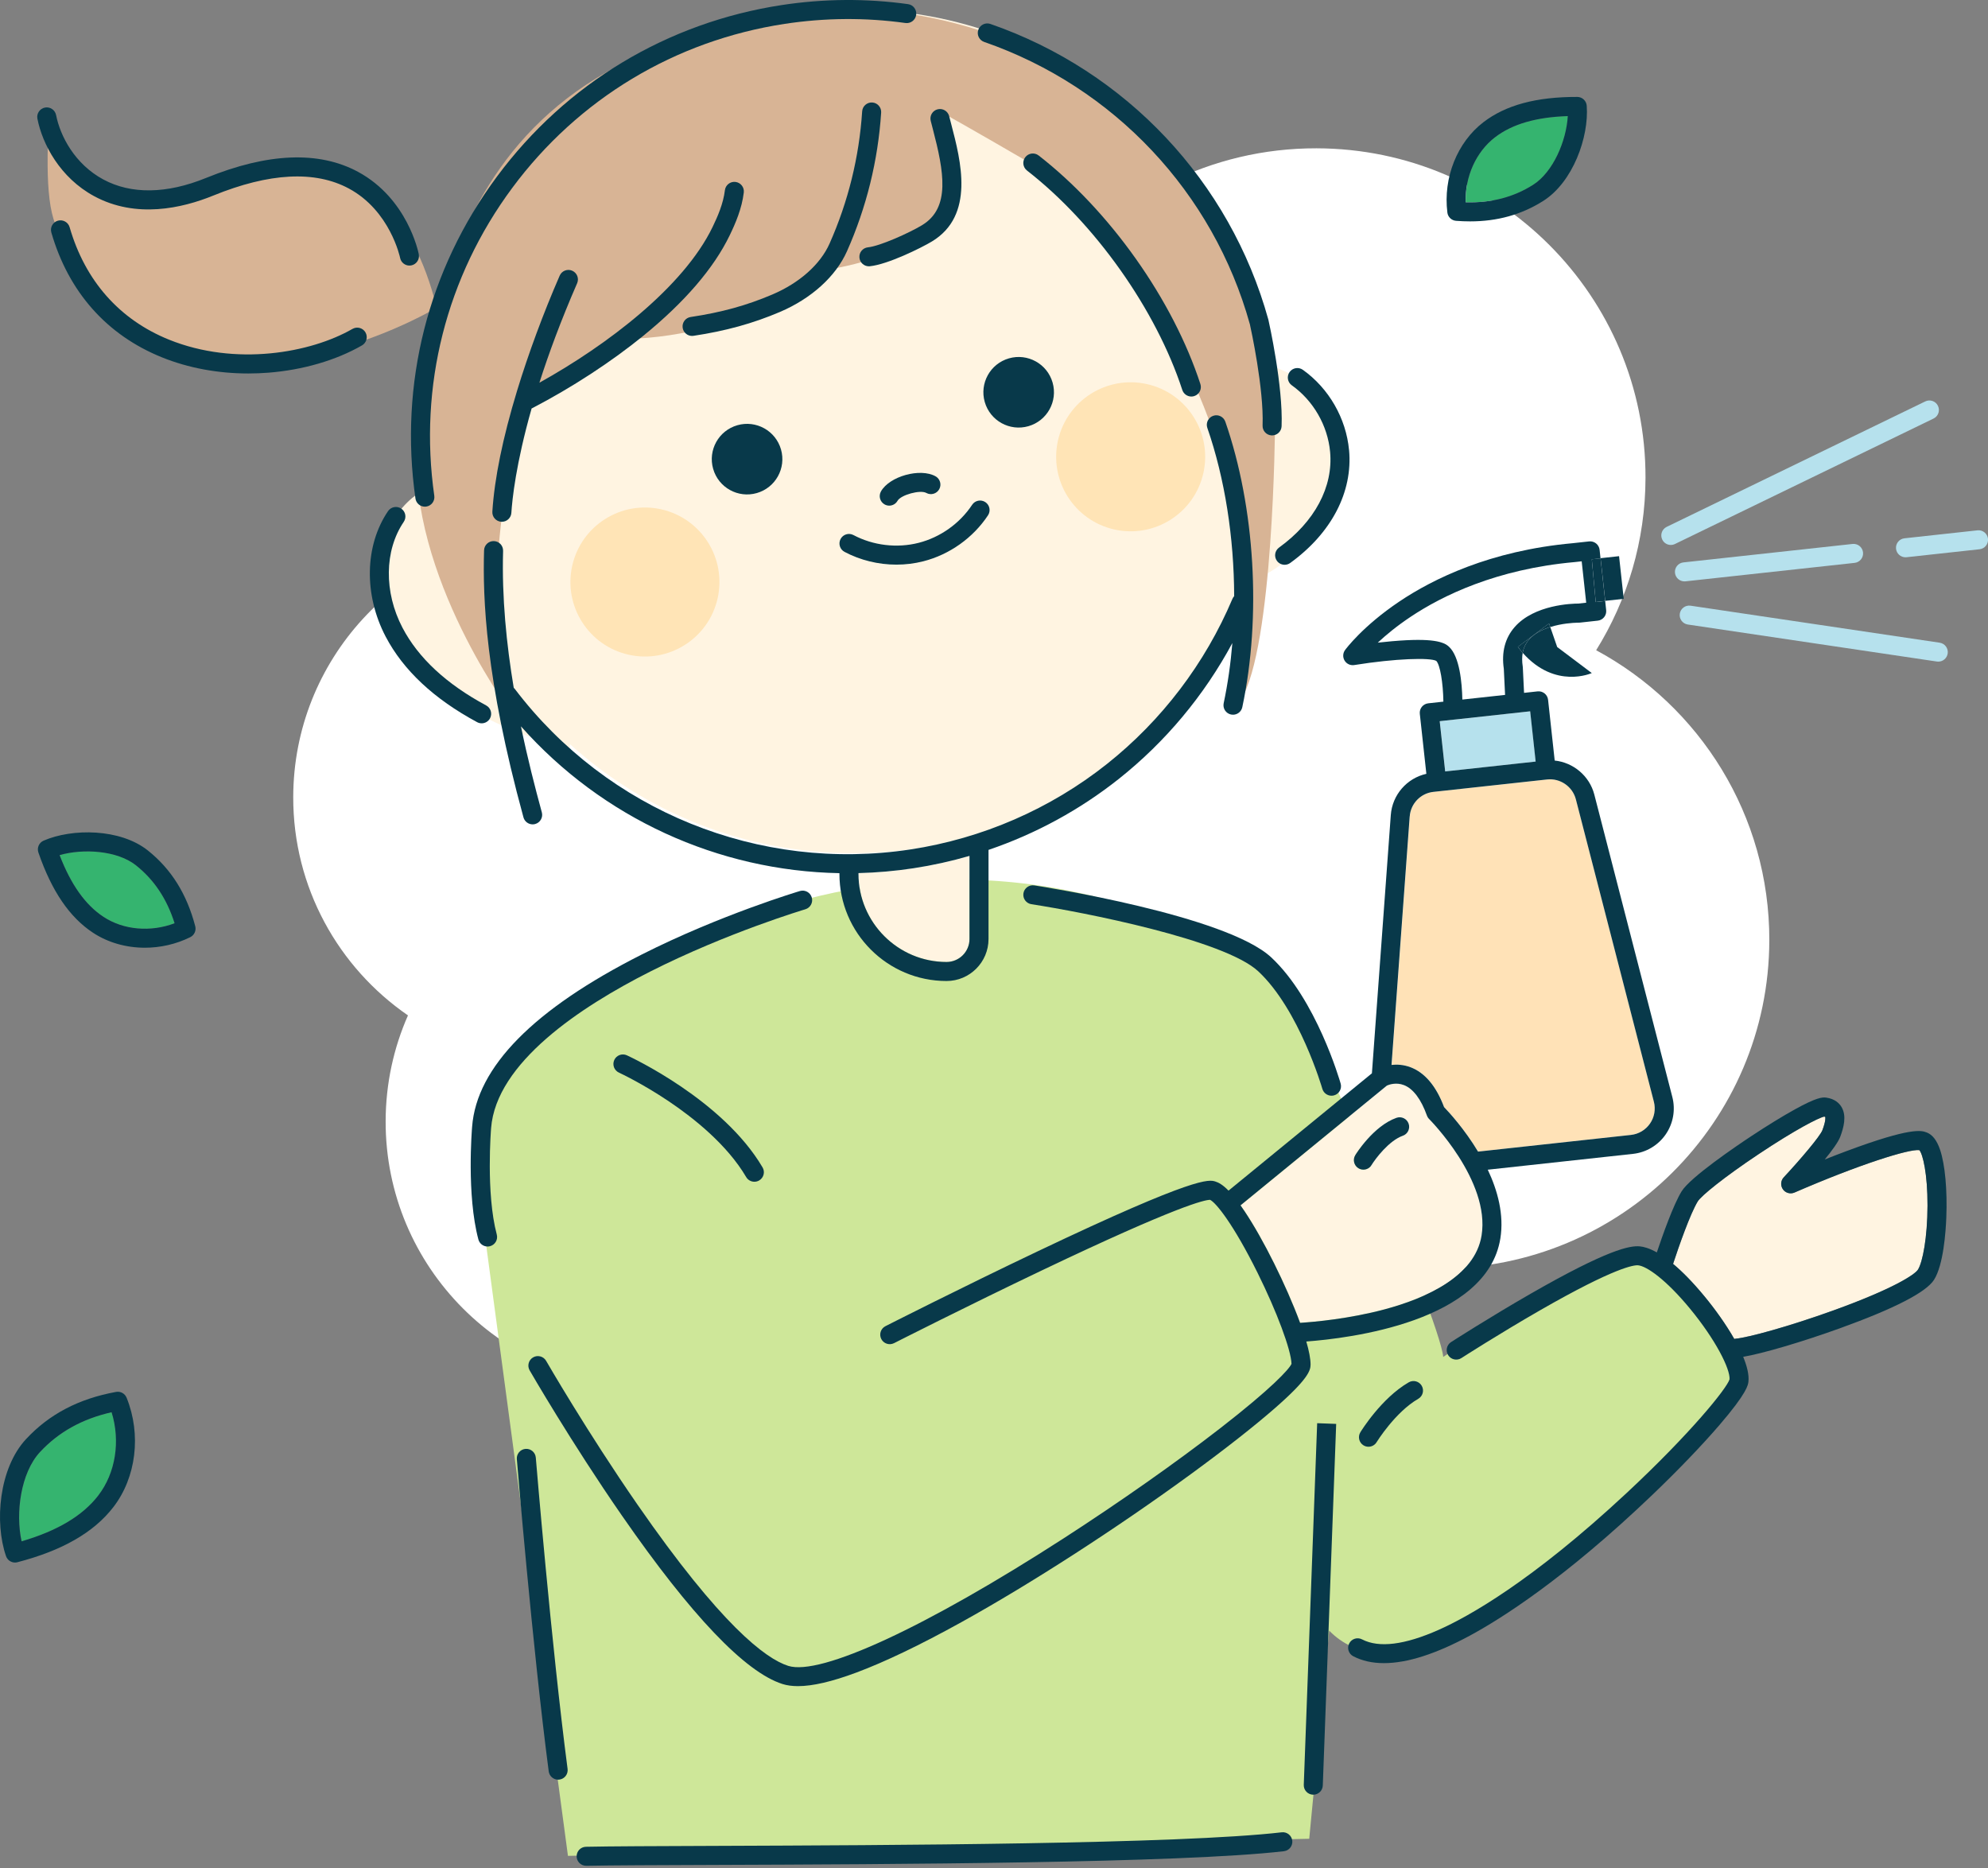 <svg width="780" height="733" viewBox="0 0 780 733" fill="none" xmlns="http://www.w3.org/2000/svg">
<rect x="0" y="0" width="780" height="733" fill="#808080" stroke="none"/>
<g clip-path="url(#clip0_227_1219)">
<path d="M694.2 368.941C694.304 319.761 666.802 276.957 626.26 255.107C638.483 235.456 645.572 212.289 645.621 187.463C645.774 116.214 587.981 58.333 516.546 58.185C495.751 58.141 476.097 63.002 458.672 71.662C432.276 50.228 398.62 37.343 361.931 37.267C276.943 37.088 207.901 105.654 207.722 190.411C207.708 196.912 208.103 203.319 208.876 209.609C156.303 214.735 115.168 258.883 115.051 312.687C114.975 348.215 132.813 379.609 160.068 398.377C154.466 411.083 151.339 425.119 151.308 439.882C151.187 497.202 197.681 543.77 255.155 543.896C263.911 543.914 272.414 542.847 280.545 540.836C303.946 573.528 342.264 594.877 385.615 594.966C449.926 595.101 503.365 548.407 513.5 487.108C529.16 493.869 546.424 497.641 564.572 497.677C636.012 497.829 694.048 440.191 694.196 368.946L694.2 368.941Z" fill="white"/>
<path d="M19.203 45.773C19.203 45.773 18.083 101.702 90.793 68.144C90.793 68.144 152.318 43.533 171.335 120.718C171.335 120.718 67.302 183.362 24.793 92.751C18.216 86.691 18.099 67.478 19.198 45.768L19.203 45.773Z" fill="#D8B495"/>
<path d="M208.298 408.208C208.298 408.208 343.654 286.28 499.141 381.361C509.788 387.154 564.927 517.307 566.256 532.376C566.256 532.376 623.305 493.224 641.201 493.224C657.321 493.224 677.063 522.252 680.834 537.012C681.25 538.644 681.474 540.1 681.474 541.322C681.474 553.628 564.021 683.387 521.512 639.758L513.682 721.419L222.839 728.13L187.041 460.781C187.041 460.781 179.211 429.459 208.293 408.208H208.298Z" fill="#CEE799"/>
<path d="M498.235 143.36C485.827 64.195 417.331 3.637 334.688 3.637C243.254 3.637 169.13 77.76 169.13 169.193C169.13 176.234 169.573 183.174 170.426 189.98C162.782 193.314 146.892 203.545 149.74 230.344C153.469 265.395 190.013 285.531 223.571 293.73L223.587 291.927C252.962 318.534 291.929 334.744 334.688 334.744C405.329 334.744 465.626 290.497 489.401 228.21C515.795 220.657 525.599 186.342 525.599 186.342C527.055 157.245 511.165 147.702 498.235 143.354V143.36Z" fill="#FFF4E1"/>
<path d="M199.34 277.888C199.34 277.888 157.392 220.839 164.102 168.821C170.818 116.807 180.323 1.029 352.592 4.945C352.592 4.945 493.537 16.69 500.253 167.146C500.253 167.146 499.693 254.397 486.832 274.533C486.832 274.533 510.324 159.315 404.611 64.234C404.611 64.234 377.764 48.573 369.373 44.097C369.373 44.097 398.455 92.755 325.745 105.622C325.745 105.622 293.862 131.908 245.203 133.028L204.935 157.64C204.935 157.64 185.919 233.145 199.34 277.894V277.888Z" fill="#D8B495"/>
<path d="M281.556 234.779C285.107 219.031 275.22 203.385 259.472 199.833C243.723 196.281 228.077 206.168 224.525 221.917C220.973 237.665 230.86 253.311 246.609 256.863C262.357 260.415 278.004 250.528 281.556 234.779Z" fill="#FFE4B6"/>
<path d="M472.138 185.65C475.69 169.902 465.802 154.256 450.054 150.704C434.305 147.152 418.659 157.039 415.107 172.788C411.555 188.536 421.442 204.182 437.191 207.734C452.939 211.286 468.586 201.399 472.138 185.65Z" fill="#FFE4B6"/>
<path d="M685.179 493.949C684.448 493.949 683.707 493.735 683.061 493.287C681.365 492.114 680.938 489.788 682.112 488.092C688.556 478.762 692.258 470.153 692.295 470.068C693.106 468.169 695.298 467.289 697.197 468.099C699.096 468.91 699.976 471.103 699.165 473.002C699.005 473.38 695.127 482.395 688.257 492.343C687.532 493.394 686.369 493.954 685.179 493.954V493.949Z" fill="#FFE4B6"/>
<path d="M655.553 213.809C654.166 213.809 652.838 213.036 652.193 211.702C651.291 209.846 652.065 207.611 653.921 206.715L755.378 157.496C757.234 156.595 759.469 157.368 760.365 159.225C761.267 161.081 760.493 163.316 758.637 164.212L657.18 213.43C656.657 213.687 656.103 213.804 655.553 213.804V213.809Z" fill="#B6E1ED"/>
<path d="M660.894 228.1C659.011 228.1 657.394 226.681 657.186 224.771C656.962 222.723 658.445 220.877 660.494 220.653L726.851 213.415C728.9 213.186 730.745 214.674 730.969 216.722C731.193 218.77 729.71 220.616 727.662 220.84L661.304 228.079C661.166 228.095 661.032 228.1 660.894 228.1Z" fill="#B6E1ED"/>
<path d="M760.501 259.587C760.32 259.587 760.133 259.571 759.946 259.544L662.218 245.024C660.181 244.72 658.772 242.821 659.071 240.784C659.375 238.746 661.274 237.338 663.312 237.637L761.04 252.156C763.078 252.46 764.486 254.359 764.187 256.397C763.91 258.253 762.32 259.581 760.496 259.581L760.501 259.587Z" fill="#B6E1ED"/>
<path d="M747.624 218.642C745.741 218.642 744.125 217.223 743.917 215.313C743.693 213.265 745.176 211.419 747.224 211.195L775.88 208.069C777.923 207.84 779.773 209.328 779.998 211.376C780.222 213.425 778.739 215.27 776.69 215.494L748.035 218.62C747.896 218.636 747.763 218.642 747.624 218.642Z" fill="#B6E1ED"/>
<path d="M704.071 467.885C702.449 468.589 700.555 468.056 699.536 466.615C698.518 465.17 698.651 463.207 699.856 461.916C706.476 454.822 714.152 445.738 715.022 443.428C716.398 439.763 716.211 438.483 716.131 438.195C716.067 438.168 715.944 438.12 715.742 438.083C713.507 438.542 704.327 443.262 690.095 452.752C676.295 461.953 667.451 469.197 666.134 471.347C663.168 476.196 658.671 489.046 656.441 495.868C659.919 498.77 664.016 502.856 668.758 508.601C672.823 513.519 677.138 519.509 680.451 525.318C680.637 525.27 680.824 525.238 681.021 525.217C685.849 524.795 701.905 520.426 719.428 514.1C742.968 505.597 751.305 500.055 752.521 498.124C754.361 495.201 756.239 485.621 756.266 472.968C756.298 460.481 754.425 452.795 753.076 451.248C749.171 450.693 729.659 456.785 704.071 467.885Z" fill="#FFF4E1"/>
<path d="M553.414 418.704C559.079 420.838 563.517 426.103 566.616 434.355C568.558 436.371 574.607 442.937 579.947 451.819L639.94 445.274C642.96 444.943 645.685 443.321 647.414 440.82C649.142 438.323 649.697 435.203 648.939 432.264L618.326 313.595C617.035 308.597 612.197 305.247 607.06 305.812L564.152 310.496C564.152 310.496 564.152 310.496 564.147 310.496L562.429 310.682C557.42 311.232 553.51 315.28 553.142 320.316L546.016 417.808C548.149 417.568 550.715 417.68 553.43 418.704H553.414Z" fill="#FFE2B7"/>
<path d="M573.762 274.464L590.528 272.635L590.032 262.398C589.077 255.864 590.506 250.354 594.283 246.023C602.012 237.163 617.033 236.805 619.247 236.805L622.357 236.464L620.586 220.227L617.844 220.525C617.844 220.525 617.796 220.525 617.775 220.531C587.087 223.294 565.889 233.717 553.503 241.974C548.025 245.628 543.736 249.191 540.578 252.136C542.397 251.927 544.344 251.73 546.334 251.559C562.304 250.178 566.502 251.874 568.508 253.714C572.733 257.598 573.634 267.951 573.768 274.459L573.762 274.464Z" fill="white"/>
<path d="M602.544 298.799L600.395 279.078L570.417 282.348C570.417 282.348 570.417 282.348 570.411 282.348L564.906 282.951L567.056 302.671L602.55 298.799H602.544Z" fill="#B6E1ED"/>
<path d="M371.387 377.419C376.348 377.419 380.386 373.381 380.386 368.42V335.802C373.201 337.887 365.861 339.509 358.42 340.645C351.218 341.744 344.007 342.368 336.832 342.549V342.864C336.832 361.918 352.333 377.419 371.387 377.419Z" fill="#FFF4E1"/>
<path d="M581.327 484.726C584.794 463.23 561.004 439.284 560.764 439.044C560.369 438.65 560.065 438.175 559.878 437.652C557.595 431.257 554.485 427.133 550.885 425.73C547.796 424.525 545.022 425.538 544.185 425.906L544.169 425.922L486.746 472.9C487.248 473.604 487.77 474.357 488.314 475.173C491.968 480.64 496.022 487.804 500.039 495.885C503.533 502.916 507.336 511.386 510.126 518.993C515.69 518.63 529.404 517.419 543.353 513.68C559.238 509.423 578.719 500.942 581.332 484.721L581.327 484.726ZM534.946 458.904C534.279 458.904 533.607 458.728 532.999 458.354C531.244 457.277 530.689 454.983 531.761 453.228C532.044 452.764 538.813 441.824 547.913 438.575C549.855 437.882 551.994 438.895 552.688 440.837C553.381 442.778 552.368 444.917 550.426 445.611C544.948 447.568 539.693 454.588 538.131 457.133C537.426 458.279 536.2 458.914 534.941 458.914L534.946 458.904Z" fill="#FFF4E1"/>
<path d="M289.296 166.836C281.945 168.949 277.699 176.619 279.812 183.964C281.924 191.315 289.589 195.561 296.94 193.448C304.29 191.336 308.537 183.671 306.424 176.32C304.312 168.97 296.641 164.724 289.296 166.836Z" fill="#08394A"/>
<path d="M403.502 167.21C410.853 165.098 415.099 157.433 412.987 150.082C410.874 142.732 403.204 138.486 395.859 140.598C388.508 142.71 384.262 150.381 386.374 157.726C388.487 165.076 396.157 169.322 403.502 167.21Z" fill="#08394A"/>
<path d="M635.246 218.206L627.992 218.998L629.819 235.733L637.073 234.941L635.246 218.206Z" fill="#08394A"/>
<path d="M599.894 250.951C598.609 252.428 597.792 254.14 597.43 256.119C610.237 270.596 624.544 264.067 624.544 264.067L610.968 253.847L608.253 245.995C605.255 246.95 602.049 248.481 599.899 250.951H599.894Z" fill="#08394A"/>
<path d="M498.969 170.826C499.017 170.826 499.065 170.826 499.113 170.826C501.108 170.826 502.761 169.247 502.841 167.236C503.455 151.388 497.913 126.59 497.678 125.544C497.667 125.485 497.651 125.427 497.635 125.368C482.63 71.221 441.871 27.87 388.593 9.398C386.646 8.721 384.518 9.755 383.84 11.703C383.163 13.649 384.198 15.778 386.145 16.455C437.071 34.111 476.042 75.536 490.407 127.272C490.765 128.883 495.934 152.514 495.379 166.953C495.299 169.012 496.904 170.751 498.963 170.826H498.969Z" fill="#08394A"/>
<path d="M307.854 9.366C323.643 6.96 339.587 6.843 355.249 9.025C357.292 9.307 359.18 7.883 359.463 5.84C359.745 3.797 358.321 1.909 356.278 1.626C339.902 -0.657 323.233 -0.534 306.729 1.983C261.772 8.843 222.091 32.735 194.998 69.258C167.922 105.76 156.56 150.62 163.004 195.582C163.27 197.443 164.865 198.787 166.695 198.787C166.871 198.787 167.052 198.777 167.228 198.75C169.271 198.457 170.685 196.563 170.397 194.525C164.236 151.521 175.102 108.619 200.994 73.707C226.908 38.779 264.855 15.927 307.854 9.366Z" fill="#08394A"/>
<path d="M331.35 216.519C337.58 219.82 344.653 221.527 351.716 221.527C355.273 221.527 358.831 221.095 362.272 220.215C372.551 217.596 381.801 211.019 387.652 202.17C388.788 200.452 388.319 198.132 386.596 196.996C384.873 195.859 382.558 196.329 381.422 198.052C376.584 205.37 368.929 210.811 360.426 212.977C351.924 215.142 342.599 214.028 334.849 209.92C333.024 208.955 330.768 209.648 329.803 211.472C328.837 213.297 329.531 215.553 331.355 216.519H331.35Z" fill="#08394A"/>
<path d="M345.647 192.808C344.633 194.606 345.268 196.884 347.066 197.897C347.647 198.223 348.276 198.383 348.895 198.383C350.197 198.383 351.466 197.7 352.149 196.484C353.467 194.153 361.057 192.078 363.431 193.395C365.234 194.398 367.506 193.747 368.509 191.944C369.512 190.141 368.861 187.869 367.058 186.866C361.02 183.511 349.012 186.845 345.641 192.808H345.647Z" fill="#08394A"/>
<path d="M529.302 176.572C528.15 164.112 521.37 152.345 511.176 145.09C509.496 143.895 507.165 144.29 505.97 145.97C504.775 147.65 505.17 149.982 506.85 151.176C515.299 157.188 520.911 166.939 521.871 177.26C523.146 191.007 515.844 204.699 501.841 214.829C500.172 216.04 499.798 218.371 501.004 220.04C501.735 221.049 502.876 221.587 504.034 221.587C504.791 221.587 505.559 221.358 506.221 220.878C522.415 209.164 530.833 193.012 529.312 176.572H529.302Z" fill="#08394A"/>
<path d="M188.973 283.788C190.302 283.788 191.593 283.073 192.265 281.82C193.241 280.001 192.558 277.739 190.744 276.763C175.174 268.394 164.127 258.147 157.923 246.294C150.594 232.298 150.786 215.986 158.419 204.731C159.577 203.024 159.134 200.703 157.427 199.546C155.72 198.388 153.4 198.836 152.242 200.538C143.089 214.033 142.721 233.354 151.309 249.756C158.222 262.953 170.298 274.251 187.213 283.34C187.773 283.644 188.381 283.783 188.979 283.783L188.973 283.788Z" fill="#08394A"/>
<path d="M40.529 70.411C29.348 64.378 23.63 53.405 22.009 45.148C21.608 43.127 19.645 41.809 17.624 42.204C15.602 42.604 14.284 44.567 14.679 46.588C16.632 56.515 23.513 69.712 36.976 76.982C53.358 85.826 71.414 81.73 83.672 76.732C105.697 67.76 123.598 66.826 136.875 73.963C153.059 82.663 156.921 100.863 156.985 101.184C157.337 102.965 158.895 104.197 160.645 104.197C160.879 104.197 161.125 104.176 161.365 104.128C163.386 103.733 164.709 101.77 164.314 99.749C164.144 98.863 159.855 77.9 140.503 67.434C125.156 59.14 105.089 59.94 80.85 69.813C65.408 76.108 51.459 76.31 40.523 70.405L40.529 70.411Z" fill="#08394A"/>
<path d="M138.296 129.038C121.946 138.464 92.459 143.809 66.343 133.274C46.883 125.427 33.393 110.166 27.318 89.144C26.747 87.165 24.677 86.023 22.693 86.594C20.714 87.165 19.572 89.235 20.143 91.219C26.875 114.529 41.885 131.465 63.548 140.203C73.901 144.379 85.482 146.529 97.436 146.529C100.028 146.529 102.642 146.428 105.266 146.225C118.815 145.169 131.868 141.365 142.024 135.514C143.811 134.484 144.425 132.201 143.395 130.414C142.366 128.627 140.083 128.014 138.296 129.044V129.038Z" fill="#08394A"/>
<path d="M224.512 106.209C222.624 105.388 220.421 106.252 219.6 108.14C213.241 122.724 207.299 138.785 202.861 153.363C197.26 171.777 194.001 187.715 193.179 200.742C193.051 202.8 194.614 204.571 196.673 204.705C196.753 204.705 196.833 204.71 196.913 204.71C198.865 204.71 200.514 203.19 200.636 201.211C200.967 195.989 202.402 181.981 208.584 160.25C208.67 160.213 208.755 160.181 208.835 160.138C224.384 152.057 239.891 141.943 252.501 131.664C268.674 118.478 280.036 105.26 286.277 92.373C288.603 87.572 291.078 81.822 291.83 75.527C292.075 73.479 290.609 71.623 288.566 71.377C286.517 71.132 284.661 72.599 284.416 74.642C283.797 79.837 281.615 84.873 279.561 89.114C268.136 112.706 238.072 135.457 211.636 150.152C215.263 138.801 220.069 125.759 226.443 111.128C227.265 109.239 226.401 107.036 224.512 106.215V106.209Z" fill="#08394A"/>
<path d="M332.31 98.591C339.975 81.33 344.488 63.023 345.725 44.178C345.859 42.119 344.301 40.342 342.242 40.209C340.183 40.086 338.407 41.633 338.274 43.692C337.095 61.658 332.79 79.111 325.482 95.567C321.86 103.723 313.693 110.999 303.073 115.527C292.981 119.832 283.086 122.563 270.988 124.371C268.95 124.675 267.542 126.58 267.846 128.617C268.123 130.468 269.718 131.797 271.532 131.797C271.713 131.797 271.9 131.781 272.092 131.754C284.67 129.871 295.445 126.894 306.002 122.392C318.34 117.128 327.93 108.454 332.305 98.591H332.31Z" fill="#08394A"/>
<path d="M361.766 88.354C356.629 91.443 345.203 96.564 340.547 97.033C338.493 97.241 336.999 99.071 337.202 101.119C337.394 103.045 339.016 104.48 340.915 104.48C341.037 104.48 341.165 104.474 341.293 104.458C348.297 103.754 361.35 97.316 365.617 94.75C382.585 84.535 376.969 63.044 373.251 48.823C372.963 47.713 372.68 46.636 372.413 45.59C371.906 43.59 369.874 42.385 367.879 42.886C365.879 43.393 364.668 45.425 365.175 47.42C365.441 48.481 365.729 49.575 366.023 50.706C370.354 67.29 373.027 81.564 361.761 88.349L361.766 88.354Z" fill="#08394A"/>
<path d="M463.885 153C464.397 154.574 465.864 155.577 467.432 155.577C467.816 155.577 468.205 155.518 468.589 155.39C470.552 154.75 471.619 152.643 470.979 150.68C465.666 134.411 456.902 117.411 445.636 101.51C434.418 85.678 421.238 71.67 407.523 61.007C405.896 59.738 403.549 60.036 402.285 61.663C401.021 63.29 401.314 65.637 402.941 66.901C429.671 87.689 453.59 121.486 463.879 152.995L463.885 153Z" fill="#08394A"/>
<path d="M371.383 384.887C380.462 384.887 387.85 377.499 387.85 368.421V333.445C406.311 327.161 423.626 317.762 438.925 305.627C457.248 291.091 472.461 272.854 483.519 252.291C482.852 260.393 481.721 268.325 480.115 275.905C479.689 277.921 480.974 279.906 482.996 280.332C483.257 280.386 483.519 280.412 483.775 280.412C485.503 280.412 487.05 279.207 487.423 277.452C494.96 241.916 492.405 198.997 480.761 165.44C480.083 163.493 477.955 162.458 476.008 163.135C474.061 163.813 473.026 165.941 473.704 167.888C480.59 187.726 484.169 210.967 484.233 233.888C483.956 234.192 483.727 234.544 483.556 234.939C472.85 260.271 455.813 282.69 434.278 299.77C412.083 317.378 385.46 328.959 357.279 333.258C297.893 342.321 238.39 318.205 202.011 270.325C201.872 270.144 201.723 269.984 201.563 269.835C198.72 252.803 196.869 234.411 197.392 216.13C197.45 214.066 195.829 212.348 193.764 212.29C191.711 212.231 189.982 213.853 189.924 215.917C189.39 234.677 190.414 265.946 205.382 320.68C205.836 322.339 207.34 323.432 208.983 323.432C209.308 323.432 209.639 323.39 209.97 323.299C211.959 322.755 213.133 320.701 212.589 318.712C209.948 309.046 206.993 297.567 204.395 284.973C236.347 320.979 281.747 341.697 329.355 342.577V342.865C329.355 366.036 348.206 384.887 371.378 384.887H371.383ZM336.828 342.55C343.997 342.369 351.209 341.745 358.415 340.646C365.857 339.51 373.196 337.888 380.382 335.802V368.421C380.382 373.381 376.344 377.419 371.383 377.419C352.329 377.419 336.828 361.918 336.828 342.865V342.55Z" fill="#08394A"/>
<path d="M192.678 442.656C194.641 416.956 227.681 395.054 255.056 381.211C285.387 365.87 315.68 356.834 315.978 356.744C317.957 356.157 319.083 354.082 318.501 352.103C317.915 350.124 315.84 348.998 313.861 349.58C313.551 349.67 282.703 358.872 251.776 374.501C209.411 395.912 187.024 418.647 185.237 442.053C185.146 443.136 183.028 468.788 187.696 486.284C188.139 487.953 189.648 489.058 191.302 489.058C191.622 489.058 191.942 489.015 192.267 488.929C194.262 488.396 195.446 486.353 194.913 484.358C190.587 468.132 192.662 442.938 192.683 442.656H192.678Z" fill="#08394A"/>
<path d="M404.654 354.753C424.908 357.869 480.395 368.681 493.698 381.099C509.791 396.12 518.737 426.877 518.827 427.181C519.297 428.824 520.791 429.89 522.417 429.89C522.759 429.89 523.1 429.842 523.447 429.746C525.431 429.181 526.578 427.111 526.013 425.132C525.629 423.788 516.422 392.087 498.803 375.642C481.099 359.117 408.863 347.846 405.801 347.376C403.763 347.062 401.854 348.459 401.544 350.497C401.23 352.534 402.627 354.439 404.665 354.753H404.654Z" fill="#08394A"/>
<path d="M755.862 444.281C753.974 443.566 750.043 442.078 724.551 451.594C721.59 452.698 718.672 453.829 715.957 454.907C718.806 451.408 721.254 448.047 722.006 446.052C723.356 442.446 724.636 437.859 722.518 434.306C721.675 432.893 719.942 431.106 716.496 430.636C714.976 430.428 712.65 430.599 704.248 435.24C699.442 437.891 693.329 441.651 687.03 445.817C681.498 449.477 663.191 461.841 659.767 467.442C656.518 472.755 652.288 484.725 650.064 491.366C647.082 489.696 644.863 489.131 643.375 488.992C639.507 488.645 630.882 490.182 600.642 507.534C584.389 516.863 569.48 526.454 569.33 526.55C567.597 527.665 567.095 529.98 568.216 531.713C569.33 533.447 571.645 533.948 573.379 532.828C573.528 532.732 588.299 523.232 604.387 513.999C633.768 497.137 641.145 496.289 642.702 496.428C646.111 496.737 653.707 502.087 663.004 513.342C673.177 525.664 678.884 537.106 678.591 541.165C677.588 544.627 663.362 562.331 638.184 585.791C600.914 620.516 576.03 634.305 564.514 639.431C551.167 645.374 541.038 646.638 534.402 643.187C532.572 642.237 530.316 642.947 529.366 644.776C528.417 646.606 529.126 648.862 530.956 649.812C534.423 651.615 538.44 652.511 543.001 652.511C552.144 652.511 563.457 648.889 576.809 641.666C588.726 635.223 613.882 619.46 648.458 586.351C658.412 576.819 667.688 567.159 674.585 559.147C685.573 546.382 685.883 543.31 686.011 541.998C686.278 539.341 685.456 535.997 683.947 532.332C691.505 531.063 706.985 526.518 721.963 521.109C743.354 513.385 755.761 506.984 758.844 502.087C762.541 496.209 763.426 483.124 763.64 477.774C764.066 466.903 763.154 456.939 761.207 451.13C759.954 447.402 758.209 445.156 755.868 444.265L755.862 444.281ZM752.518 498.124C751.302 500.06 742.964 505.597 719.424 514.1C701.907 520.426 685.851 524.795 681.018 525.216C680.821 525.232 680.634 525.27 680.447 525.318C677.14 519.509 672.819 513.518 668.755 508.6C664.007 502.855 659.916 498.77 656.438 495.868C658.673 489.045 663.164 476.195 666.13 471.347C667.442 469.197 676.287 461.953 690.092 452.752C704.323 443.268 713.498 438.542 715.738 438.083C715.941 438.125 716.058 438.168 716.128 438.195C716.208 438.488 716.395 439.763 715.018 443.428C714.154 445.737 706.473 454.821 699.853 461.916C698.648 463.207 698.514 465.17 699.533 466.615C700.552 468.061 702.446 468.589 704.067 467.885C729.655 456.784 749.168 450.687 753.073 451.247C754.422 452.794 756.294 460.481 756.262 472.968C756.23 485.615 754.353 495.196 752.518 498.124Z" fill="#08394A"/>
<path d="M512.521 526.327C529.238 525.095 583.397 518.598 588.667 485.916C590.176 476.56 587.616 467.134 583.733 458.92L640.729 452.705C645.908 452.14 650.576 449.361 653.536 445.077C656.497 440.794 657.446 435.449 656.15 430.409L625.537 311.739C623.643 304.41 617.295 299.156 609.993 298.393L607.395 274.56C607.288 273.573 606.792 272.672 606.024 272.053C605.251 271.434 604.269 271.146 603.282 271.253L597.97 271.835L597.489 261.865C597.484 261.737 597.468 261.609 597.452 261.481C597.148 259.513 597.148 257.736 597.441 256.136C596.801 255.411 596.161 254.632 595.532 253.8L607.774 244.609L608.259 246.017C609.411 245.649 610.532 245.372 611.545 245.158C615.812 244.268 619.36 244.305 619.386 244.3C619.541 244.3 619.696 244.3 619.85 244.278L626.881 243.51C627.868 243.403 628.769 242.907 629.388 242.134C630.007 241.36 630.295 240.374 630.188 239.392L629.799 235.802L626.086 236.208L624.55 219.437L627.974 219.064L627.612 215.724C627.505 214.738 627.009 213.836 626.241 213.217C625.467 212.599 624.486 212.311 623.499 212.417L617.082 213.116C584.645 216.045 562.172 227.177 549.034 236.005C534.642 245.676 528.011 254.664 527.734 255.043C526.843 256.264 526.779 257.902 527.569 259.193C528.358 260.483 529.852 261.166 531.345 260.926C547.689 258.302 561.105 257.966 563.532 259.294C565.031 260.846 566.199 267.834 566.316 275.286L560.374 275.937C558.326 276.161 556.843 278.006 557.067 280.054L559.638 303.599C552.005 305.306 546.265 311.825 545.684 319.783L538.274 421.1L482.02 467.129C479.678 464.739 478.067 463.944 476.915 463.576C474.349 462.755 469.581 461.229 407.277 490.877C377.096 505.236 347.699 520.161 347.406 520.311C345.566 521.244 344.835 523.49 345.768 525.33C346.702 527.17 348.947 527.901 350.788 526.968C351.07 526.824 379.432 512.427 408.979 498.334C462.043 473.029 472.669 470.745 474.755 470.745H474.781C477.07 471.807 483.94 480.294 493.398 499.353C500.983 514.646 506.531 529.528 506.733 535.092C505.794 537.193 498.972 544.677 478.713 560.391C461.467 573.77 439.128 589.473 417.423 603.486C363.328 638.404 321.882 657.601 309.266 653.585C300.305 650.736 282.782 637.454 250.169 590.391C230.384 561.837 214.435 534.19 214.28 533.918C213.25 532.131 210.967 531.518 209.18 532.542C207.393 533.571 206.78 535.854 207.804 537.641C207.964 537.919 224.042 565.795 244.002 594.605C271.159 633.806 292.357 656.044 306.999 660.7C308.754 661.26 310.781 661.538 313.085 661.538C318.873 661.538 326.442 659.772 335.98 656.214C347.192 652.032 361.045 645.391 377.149 636.473C404.493 621.334 438.263 599.539 467.49 578.17C480.814 568.425 492.128 559.543 500.215 552.481C513.124 541.199 514.206 537.748 514.206 535.396C514.206 533.043 513.582 529.949 512.537 526.338L512.521 526.327ZM546.329 251.559C544.339 251.73 542.392 251.933 540.573 252.135C543.731 249.191 548.015 245.628 553.498 241.974C565.879 233.717 587.082 223.294 617.77 220.531C617.791 220.531 617.818 220.531 617.84 220.525L620.581 220.227L622.352 236.464L619.242 236.805C617.029 236.805 602.008 237.162 594.278 246.023C590.502 250.354 589.072 255.864 590.027 262.398L590.523 272.635L573.758 274.464C573.624 267.957 572.723 257.603 568.498 253.72C566.498 251.879 562.294 250.183 546.324 251.565L546.329 251.559ZM570.386 282.343C570.386 282.343 570.386 282.343 570.392 282.343L600.37 279.073L602.52 298.793L567.026 302.666L564.876 282.946L570.381 282.343H570.386ZM553.114 320.317C553.482 315.281 557.392 311.227 562.401 310.683L564.119 310.497C564.119 310.497 564.119 310.497 564.124 310.497L607.032 305.813C612.164 305.248 617.007 308.598 618.298 313.596L648.911 432.265C649.669 435.204 649.114 438.324 647.386 440.821C645.657 443.323 642.932 444.944 639.912 445.275L579.919 451.82C574.579 442.939 568.53 436.372 566.588 434.356C563.489 426.104 559.051 420.839 553.386 418.705C550.671 417.681 548.105 417.569 545.972 417.809L553.098 320.317H553.114ZM500.012 495.891C495.995 487.804 491.941 480.646 488.288 475.178C487.743 474.362 487.221 473.61 486.719 472.906L544.142 425.928L544.158 425.912C544.996 425.544 547.769 424.53 550.858 425.736C554.458 427.139 557.568 431.262 559.851 437.658C560.038 438.18 560.342 438.661 560.737 439.05C560.977 439.29 584.767 463.23 581.3 484.732C578.686 500.948 559.201 509.429 543.321 513.691C529.377 517.43 515.663 518.646 510.094 519.004C507.304 511.402 503.501 502.926 500.007 495.896L500.012 495.891Z" fill="#08394A"/>
<path d="M626.091 236.192L629.804 235.786L627.979 219.048L624.555 219.421L626.091 236.192Z" fill="#08394A"/>
<path d="M595.52 253.784C596.154 254.616 596.789 255.395 597.429 256.12C597.792 254.141 598.608 252.429 599.894 250.952C602.038 248.482 605.244 246.951 608.247 245.996L607.762 244.588L595.52 253.779V253.784Z" fill="#08394A"/>
<path d="M511.542 700.257C511.467 702.316 513.072 704.05 515.137 704.125C515.185 704.125 515.233 704.125 515.276 704.125C517.276 704.125 518.929 702.54 519.004 700.529L524.258 558.651L516.796 558.374L511.542 700.252V700.257Z" fill="#08394A"/>
<path d="M502.89 718.885C462.707 723.536 348.731 723.953 280.629 724.209C257.585 724.294 239.385 724.358 229.901 724.561C227.837 724.603 226.204 726.31 226.247 728.369C226.29 730.407 227.954 732.023 229.981 732.023C230.008 732.023 230.034 732.023 230.061 732.023C239.481 731.826 257.655 731.762 280.661 731.676C348.918 731.426 463.155 731.004 503.748 726.305C505.797 726.07 507.264 724.214 507.029 722.166C506.794 720.117 504.943 718.65 502.89 718.885Z" fill="#08394A"/>
<path d="M210.224 571.865C210.053 569.811 208.245 568.285 206.196 568.451C204.143 568.621 202.612 570.424 202.783 572.478C202.841 573.209 208.896 646.143 215.291 694.982C215.537 696.86 217.142 698.231 218.988 698.231C219.148 698.231 219.313 698.22 219.479 698.199C221.522 697.932 222.962 696.055 222.695 694.012C216.321 645.353 210.282 572.595 210.224 571.865Z" fill="#08394A"/>
<path d="M552.73 542.335C542.056 548.48 534.076 561.384 533.745 561.933C532.668 563.693 533.223 565.992 534.978 567.064C535.586 567.438 536.258 567.614 536.925 567.614C538.183 567.614 539.41 566.979 540.114 565.827C540.189 565.71 547.417 554.012 556.458 548.806C558.245 547.776 558.859 545.493 557.829 543.706C556.8 541.919 554.517 541.306 552.73 542.335Z" fill="#08394A"/>
<path d="M245.963 414.038C244.09 413.179 241.871 414 241.012 415.878C240.154 417.75 240.975 419.969 242.847 420.828C242.938 420.871 251.894 425.01 262.531 432.174C272.207 438.692 285.308 449.12 292.765 461.805C293.458 462.989 294.707 463.645 295.987 463.645C296.632 463.645 297.283 463.48 297.875 463.128C299.651 462.083 300.243 459.794 299.198 458.018C283.611 431.523 247.483 414.742 245.957 414.038H245.963Z" fill="#08394A"/>
<path d="M550.411 445.6C552.353 444.906 553.366 442.773 552.673 440.826C551.979 438.884 549.84 437.871 547.899 438.564C538.799 441.813 532.029 452.753 531.747 453.217C530.675 454.977 531.224 457.271 532.984 458.343C533.592 458.716 534.264 458.893 534.931 458.893C536.185 458.893 537.412 458.258 538.121 457.111C539.684 454.572 544.938 447.547 550.416 445.589L550.411 445.6Z" fill="#08394A"/>
<path d="M15.732 569.684C8.131 577.851 6.051 593.694 8.505 604.725C22.587 600.585 32.45 594.691 38.584 586.754C45.396 577.936 47.338 565.406 43.817 554.082C32.263 556.701 23.051 561.827 15.738 569.69L15.732 569.684Z" fill="#35B46F"/>
<path d="M45.545 546.096C30.881 548.774 19.332 554.823 10.238 564.595C-0.474 576.106 -2.191 597.4 2.364 610.533C2.898 612.069 4.332 613.045 5.89 613.045C6.199 613.045 6.52 613.008 6.834 612.922C24.474 608.324 36.781 601.251 44.462 591.314C53.455 579.675 55.504 562.819 49.673 548.374C49.012 546.731 47.283 545.781 45.539 546.096H45.545ZM38.557 586.748C32.422 594.685 22.565 600.585 8.477 604.719C6.023 593.693 8.104 577.845 15.705 569.678C23.024 561.816 32.23 556.695 43.784 554.071C47.305 565.395 45.363 577.925 38.551 586.742L38.557 586.748Z" fill="#08394A"/>
<path d="M601.487 72.545C609.446 67.531 614.609 55.182 615.148 45.549C602.725 45.949 593.358 48.68 586.599 53.859C579.126 59.588 574.784 69.35 575.072 79.362C585.106 79.65 593.768 77.41 601.487 72.545Z" fill="#35B46F"/>
<path d="M567.876 83.378C568.095 85.138 569.519 86.498 571.29 86.637C573.162 86.786 574.997 86.856 576.8 86.856C587.527 86.856 596.942 84.221 605.45 78.86C617.191 71.461 623.475 53.699 622.562 41.483C622.418 39.542 620.802 38.038 618.855 38.027C602.847 37.984 590.819 41.201 582.044 47.927C571.738 55.822 566.18 69.738 567.881 83.373L567.876 83.378ZM586.578 53.859C593.342 48.679 602.703 45.948 615.127 45.548C614.582 55.181 609.419 67.53 601.466 72.544C593.747 77.409 585.084 79.649 575.051 79.361C574.763 69.349 579.105 59.582 586.578 53.859Z" fill="#08394A"/>
<path d="M53.387 339.519C46.037 333.651 32.675 332.835 23.398 335.491C27.858 347.093 33.517 355.041 40.633 359.725C48.501 364.899 59.148 365.79 68.51 362.226C65.485 352.662 60.519 345.21 53.387 339.519Z" fill="#35B46F"/>
<path d="M58.031 333.685C47.181 325.027 28.34 324.937 17.107 329.818C15.32 330.596 14.429 332.613 15.063 334.458C20.264 349.581 27.279 359.892 36.518 365.967C42.433 369.856 49.571 371.829 56.836 371.829C62.895 371.829 69.046 370.459 74.647 367.69C76.236 366.906 77.052 365.108 76.604 363.396C73.286 350.733 67.211 341.014 58.036 333.69L58.031 333.685ZM40.62 359.726C33.504 355.043 27.844 347.1 23.385 335.493C32.661 332.837 46.023 333.653 53.374 339.52C60.506 345.212 65.472 352.658 68.496 362.228C59.135 365.791 48.482 364.9 40.62 359.726Z" fill="#08394A"/>
</g>
<defs>
<clipPath id="clip0_227_1219">
<rect width="780" height="732.023" fill="white"/>
</clipPath>
</defs>
</svg>
